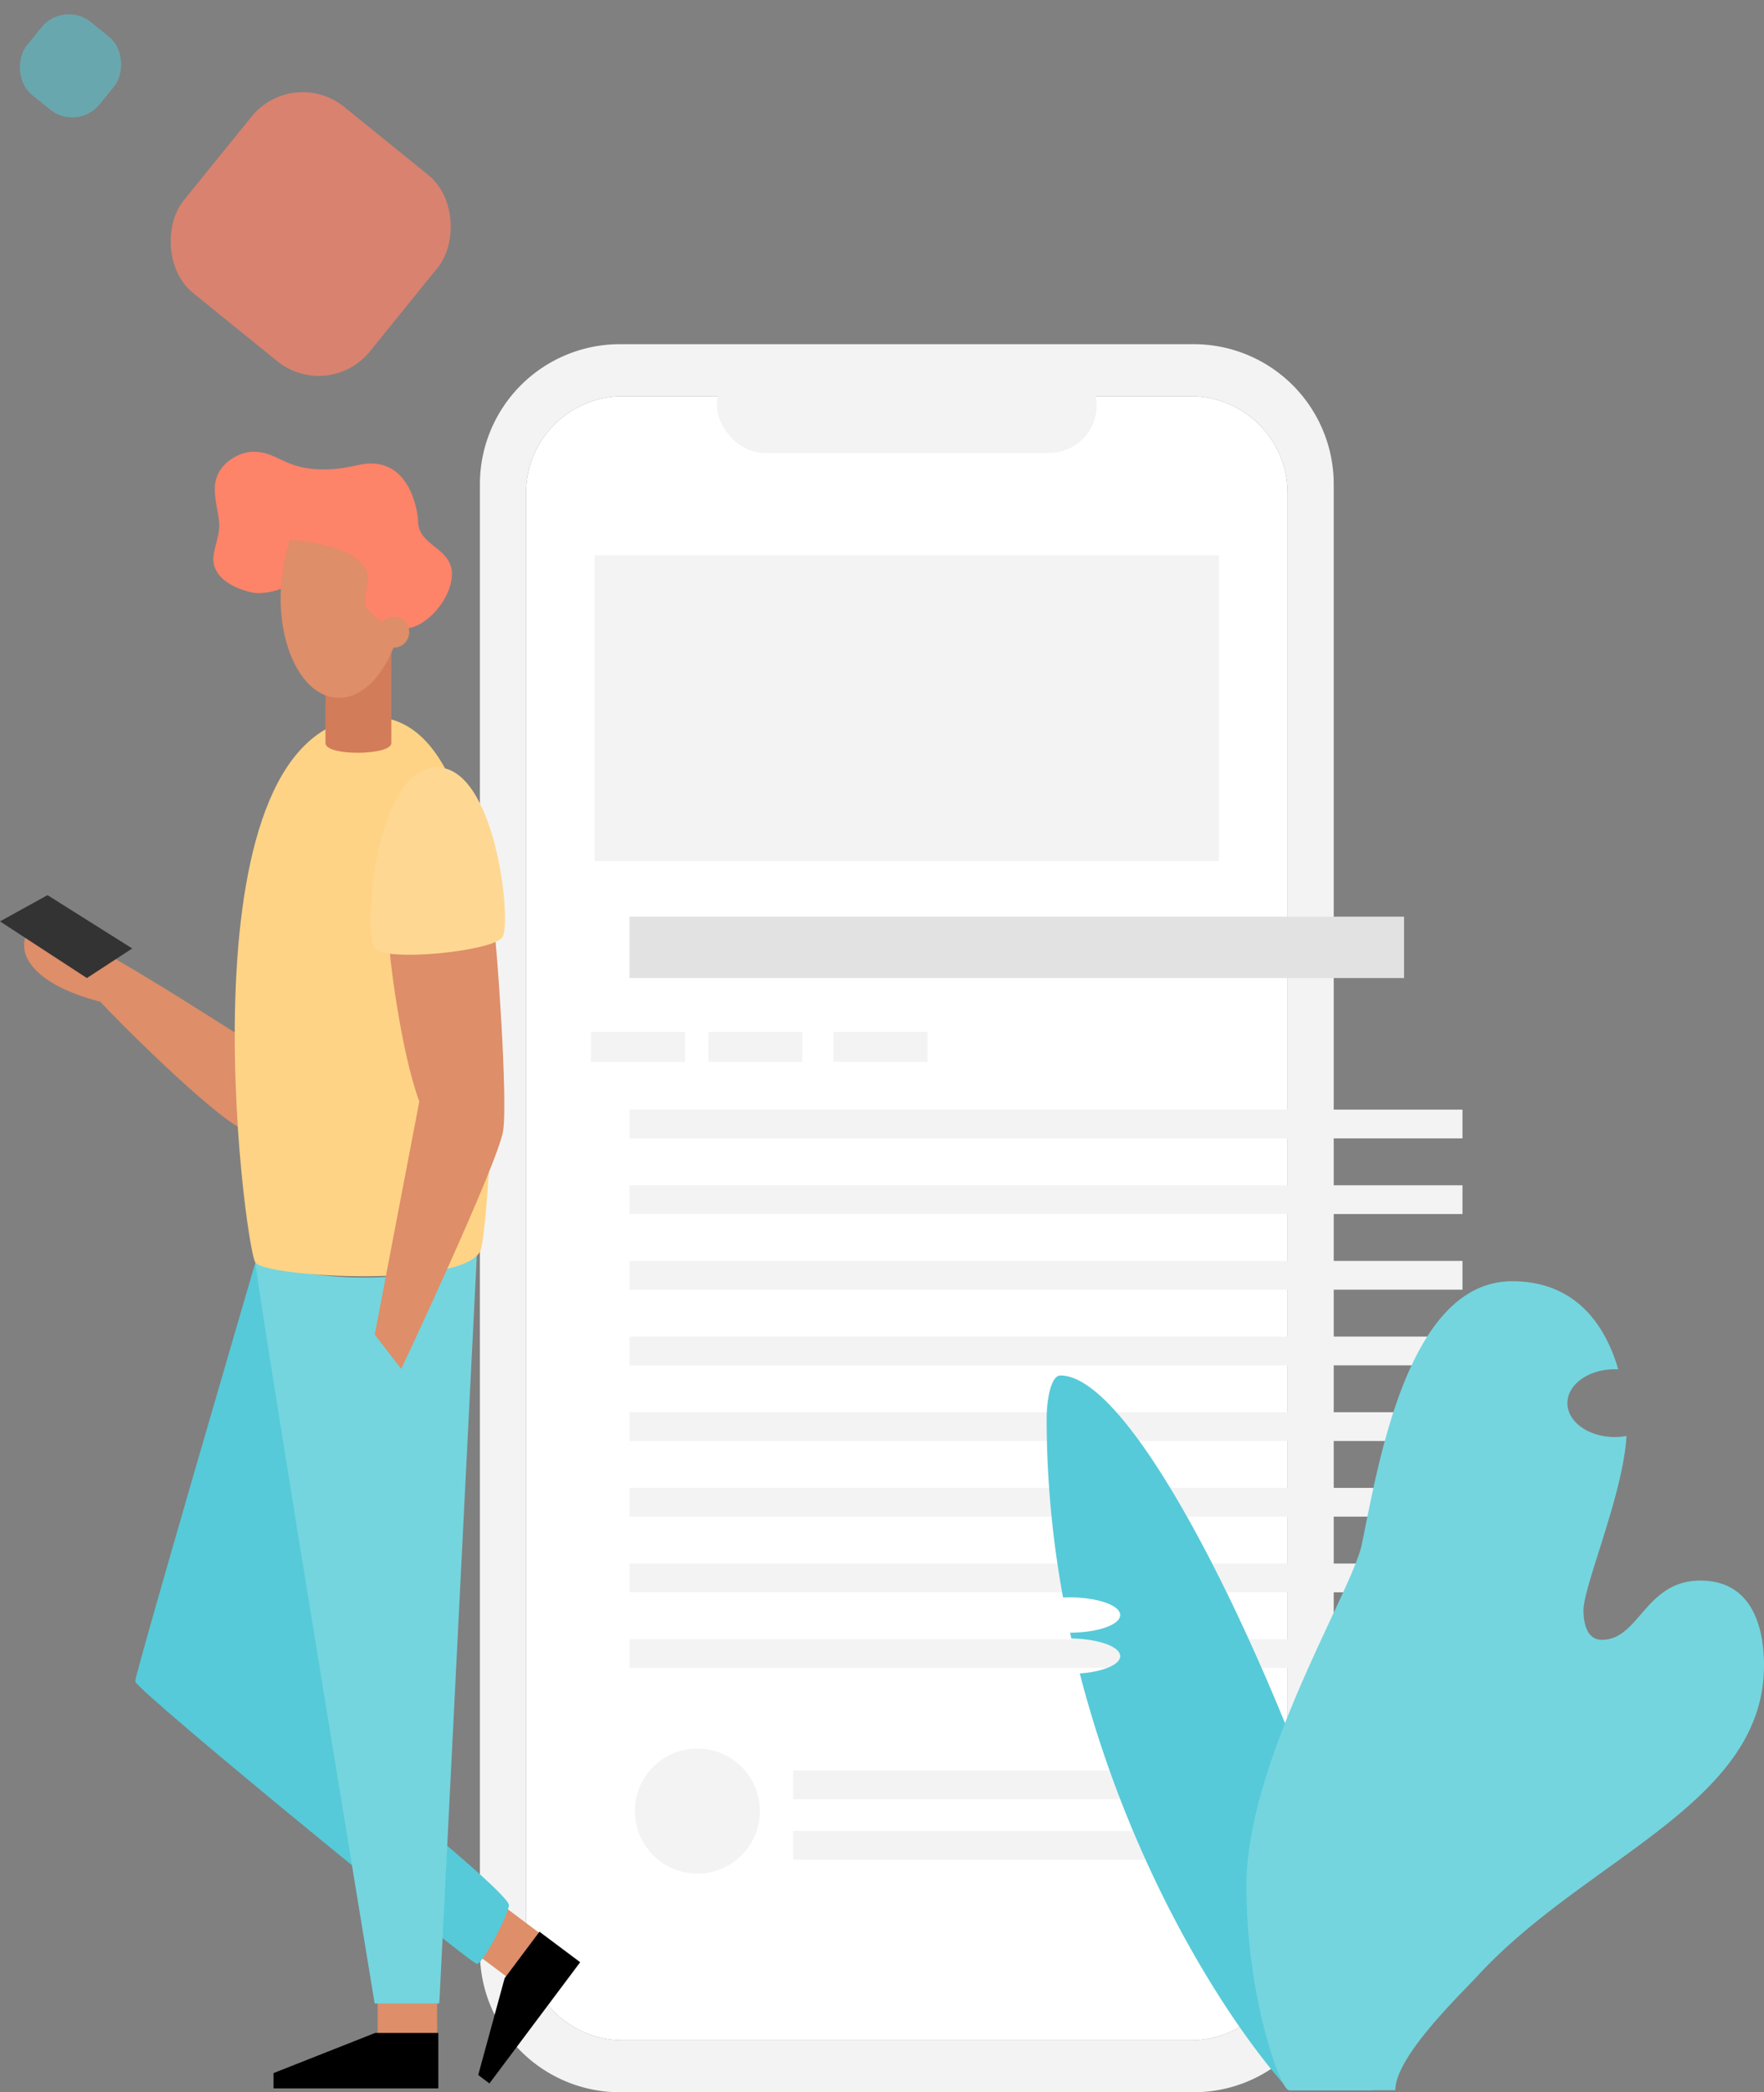 <svg xmlns="http://www.w3.org/2000/svg" width="402" height="476.67" viewBox="0 0 402 476.67">
  <rect x="0" y="0" width="402" height="476.67" fill="#808080" stroke="none"/>
  <g id="mobile" transform="translate(-810 -124.125)">
    <g id="drawkit-mobile-article-colour" transform="translate(810 202.541)">
      <g id="Background_elements" data-name="Background elements" transform="translate(109.367 0)">
        <path id="Tracé_1613" data-name="Tracé 1613" d="M532.871,227.315v166.54a22.036,22.036,0,0,1-22.036,22.036H381.376a22.036,22.036,0,0,1-22.036-22.036V63.376A22.038,22.038,0,0,1,381.372,41.34H510.835a22.038,22.038,0,0,1,22.036,22.032V227.315" transform="translate(-348.822 -29.48)" fill="#fff"/>
        <rect id="Rectangle_253" data-name="Rectangle 253" width="86.552" height="21.61" rx="10.805" transform="translate(54.005 3.161)" fill="#f3f3f3"/>
        <path id="Tracé_1614" data-name="Tracé 1614" d="M490.677,6H359.882A31.9,31.9,0,0,0,328,37.9v334.45a31.9,31.9,0,0,0,31.882,31.9H490.677a31.9,31.9,0,0,0,31.9-31.9V37.9A31.9,31.9,0,0,0,490.677,6Zm21.371,197.835v166.54a22.036,22.036,0,0,1-22.036,22.036H360.554a22.036,22.036,0,0,1-22.036-22.036V39.9A22.038,22.038,0,0,1,360.55,17.86H490.013a22.038,22.038,0,0,1,22.036,22.032Z" transform="translate(-328 -6)" fill="#f3f3f3"/>
        <rect id="Rectangle_254" data-name="Rectangle 254" width="142.273" height="69.671" transform="translate(26.147 48.095)" fill="#f3f3f3"/>
        <rect id="Rectangle_255" data-name="Rectangle 255" width="189.808" height="6.554" transform="translate(34.107 174.383)" fill="#f3f3f3"/>
        <rect id="Rectangle_256" data-name="Rectangle 256" width="189.808" height="6.554" transform="translate(34.107 191.62)" fill="#f3f3f3"/>
        <rect id="Rectangle_257" data-name="Rectangle 257" width="189.808" height="6.554" transform="translate(34.107 208.853)" fill="#f3f3f3"/>
        <rect id="Rectangle_258" data-name="Rectangle 258" width="189.808" height="6.554" transform="translate(34.107 226.09)" fill="#f3f3f3"/>
        <rect id="Rectangle_259" data-name="Rectangle 259" width="189.808" height="6.554" transform="translate(34.107 243.326)" fill="#f3f3f3"/>
        <rect id="Rectangle_260" data-name="Rectangle 260" width="189.808" height="6.554" transform="translate(34.107 260.563)" fill="#f3f3f3"/>
        <rect id="Rectangle_261" data-name="Rectangle 261" width="189.808" height="6.554" transform="translate(34.107 277.8)" fill="#f3f3f3"/>
        <rect id="Rectangle_262" data-name="Rectangle 262" width="189.808" height="6.554" transform="translate(34.107 295.036)" fill="#f3f3f3"/>
        <rect id="Rectangle_263" data-name="Rectangle 263" width="132.053" height="6.554" transform="translate(71.396 324.932)" fill="#f3f3f3"/>
        <rect id="Rectangle_264" data-name="Rectangle 264" width="145.575" height="6.554" transform="translate(71.396 338.712)" fill="#f3f3f3"/>
        <rect id="Rectangle_265" data-name="Rectangle 265" width="21.432" height="6.806" transform="translate(25.318 156.704)" fill="#f3f3f3"/>
        <rect id="Rectangle_266" data-name="Rectangle 266" width="21.432" height="6.806" transform="translate(52.045 156.704)" fill="#f3f3f3"/>
        <rect id="Rectangle_267" data-name="Rectangle 267" width="21.432" height="6.806" transform="translate(80.568 156.704)" fill="#f3f3f3"/>
        <circle id="Ellipse_29" data-name="Ellipse 29" cx="14.246" cy="14.246" r="14.246" transform="translate(35.312 319.948)" fill="#f3f3f3"/>
        <rect id="Rectangle_268" data-name="Rectangle 268" width="176.498" height="13.991" transform="translate(34.107 130.422)" fill="#e2e2e2"/>
      </g>
      <g id="Vector" transform="translate(0 24.499)">
        <rect id="Rectangle_269" data-name="Rectangle 269" width="12.451" height="11.108" transform="translate(107.17 341.22) rotate(-53.17)" fill="#de8e68"/>
        <rect id="Rectangle_270" data-name="Rectangle 270" width="13.555" height="8.83" transform="translate(86.059 352.414)" fill="#de8e68"/>
        <path id="Tracé_1615" data-name="Tracé 1615" d="M121.319,629.41S93.93,722.943,93.93,724.839,170.374,789.2,171.79,789.2s7.3-11.411,7.3-13.394-18.2-16.995-18.2-16.995Z" transform="translate(-63.118 -444.69)" fill="#56cad8"/>
        <path id="Tracé_1616" data-name="Tracé 1616" d="M217.5,794.263,226,624.84c-3.994,2.866-24.559,8.726-50.461,1.534,1.8,14.874,27.184,168.809,27.184,168.809h14.693Z" transform="translate(-117.34 -441.654)" fill="#74d5de"/>
        <path id="Tracé_1617" data-name="Tracé 1617" d="M69.767,427.792C66.341,425.916,29.958,401.85,24,401.85s-5.464,3.51-5.464,4.571.732,8.075,17.374,12.4c1.467,1.8,25.774,26.429,33.034,29.365C69.029,440.434,69.767,427.792,69.767,427.792Z" transform="translate(-13.023 -293.5)" fill="#de8e68"/>
        <path id="Tracé_1618" data-name="Tracé 1618" d="M193.043,259.11c-45.169,0-29.3,120.8-26.825,124.274s48.562,5.846,51.394-2.977C219.488,374.568,229.13,259.11,193.043,259.11Z" transform="translate(-108.017 -198.664)" fill="#fed385"/>
        <path id="Tracé_1619" data-name="Tracé 1619" d="M21.917,398.9,2.12,385.994l10.823-5.984,19.311,12.152Z" transform="translate(-2.12 -278.99)" fill="#333"/>
        <path id="Tracé_1620" data-name="Tracé 1620" d="M259.829,405.076c-.084,3.356,2.789,26.12,6.92,37.061-1.564,8.054-10.159,53.136-10.159,53.136l6.041,7.813s22.1-46.938,23.22-54.277-1.564-43.733-2.014-45.518S259.829,405.076,259.829,405.076Z" transform="translate(-171.189 -294.125)" fill="#de8e68"/>
        <path id="Tracé_1621" data-name="Tracé 1621" d="M268.841,293.326c13.481-.3,17.274,35.53,15,38.712s-26.288,5.608-29.016,2.577S254.571,293.639,268.841,293.326Z" transform="translate(-169.368 -221.396)" fill="#fed892"/>
        <path id="Tracé_1622" data-name="Tracé 1622" d="M238.132,206.54H223.12v23.586c0,3.02,15.012,2.843,15.012,0Z" transform="translate(-148.951 -163.737)" fill="#d37c59"/>
        <ellipse id="Ellipse_30" data-name="Ellipse 30" cx="24.318" cy="14.146" rx="24.318" ry="14.146" transform="translate(62.633 55.266) rotate(-86.74)" fill="#de8e68"/>
        <path id="Tracé_1623" data-name="Tracé 1623" d="M147,103.5c0-2.349,1.342-5.034,1.342-7.719,0-2.349-1.007-5.034-1.007-8.39,0-5.705,5.705-8.39,8.726-8.39,5.705,0,7.048,4.027,16.109,4.027,5.37,0,7.719-1.342,10.739-1.342,9.4,0,10.739,11.746,10.739,13.089,0,5.705,7.719,6.041,7.719,12.082,0,5.705-6.041,12.417-10.739,12.417s-9.061-4.363-9.061-5.705c0-3.02.671-3.692.671-5.705,0-7.048-15.357-8.726-17.706-8.726a42.558,42.558,0,0,0-2.094,11.075,14.96,14.96,0,0,1-5.37,1.007C155.39,111.218,147,109.2,147,103.5Z" transform="translate(-98.378 -79)" fill="#fd8369"/>
        <circle id="Ellipse_31" data-name="Ellipse 31" cx="3.524" cy="3.524" r="3.524" transform="translate(86.21 37.588)" fill="#de8e68"/>
        <path id="Tracé_1624" data-name="Tracé 1624" d="M225.417,1152.42H211.01l-23.15,9.145v3.48h37.557Z" transform="translate(-125.525 -792.176)"/>
        <path id="Tracé_1625" data-name="Tracé 1625" d="M340.8,1083.69l-7.934,10.592-6.024,22.056,2.557,1.917,20.68-27.614Z" transform="translate(-217.863 -746.512)"/>
        <path id="Tracé_1626" data-name="Tracé 1626" d="M715.961,706.1c-2.131,0-3.131,5.454-3.131,9.967a226.43,226.43,0,0,0,3.742,40.608c.46,0,.926-.03,1.4-.03,6.417,0,11.619,1.8,11.619,4.027S724.5,764.66,718.18,764.7c.1.443.191.883.292,1.322,6.185.091,11.125,1.856,11.125,4.027,0,1.936-3.95,3.554-9.209,3.937,11.36,44.024,33.081,78.776,47.73,94.976h19.019V852.927C787.129,824.968,738.984,706.1,715.961,706.1Z" transform="translate(-474.313 -495.643)" fill="#56cad8"/>
        <path id="Tracé_1627" data-name="Tracé 1627" d="M951.927,710.318c-12.582,0-13.921,13.5-22.435,13.5-3.286,0-4.2-3.467-4.2-6.749,0-5.595,9.038-26.362,9.8-39.7a14.769,14.769,0,0,1-2.685.242c-5.954,0-10.783-3.46-10.783-7.719s4.829-7.719,10.783-7.719c.268,0,.534,0,.8.023-2.849-9.823-9.514-20.076-24.164-20.076-24.076,0-30.644,42.682-34.292,60.009-2.259,10.739-26.288,49.25-26.288,77.753,0,25.123,7.719,46.552,9.733,46.552H882.4c0-7.719,15.012-21.979,18.582-25.882,24.707-27.006,65.443-39.289,65.443-70.88C966.438,722.722,964.676,710.318,951.927,710.318Z" transform="translate(-564.425 -453.135)" fill="#74d5de"/>
      </g>
    </g>
    <g id="Groupe_91" data-name="Groupe 91" transform="translate(811.065 124.125)">
      <rect id="Rectangle_273" data-name="Rectangle 273" width="54.624" height="54.624" rx="15" transform="translate(65.706 14.905) rotate(39)" fill="#fd8369" opacity="0.71"/>
      <rect id="Rectangle_274" data-name="Rectangle 274" width="21.338" height="21.338" rx="8" transform="translate(13.428 0) rotate(39)" fill="#56cad8" opacity="0.53"/>
    </g>
  </g>
</svg>
